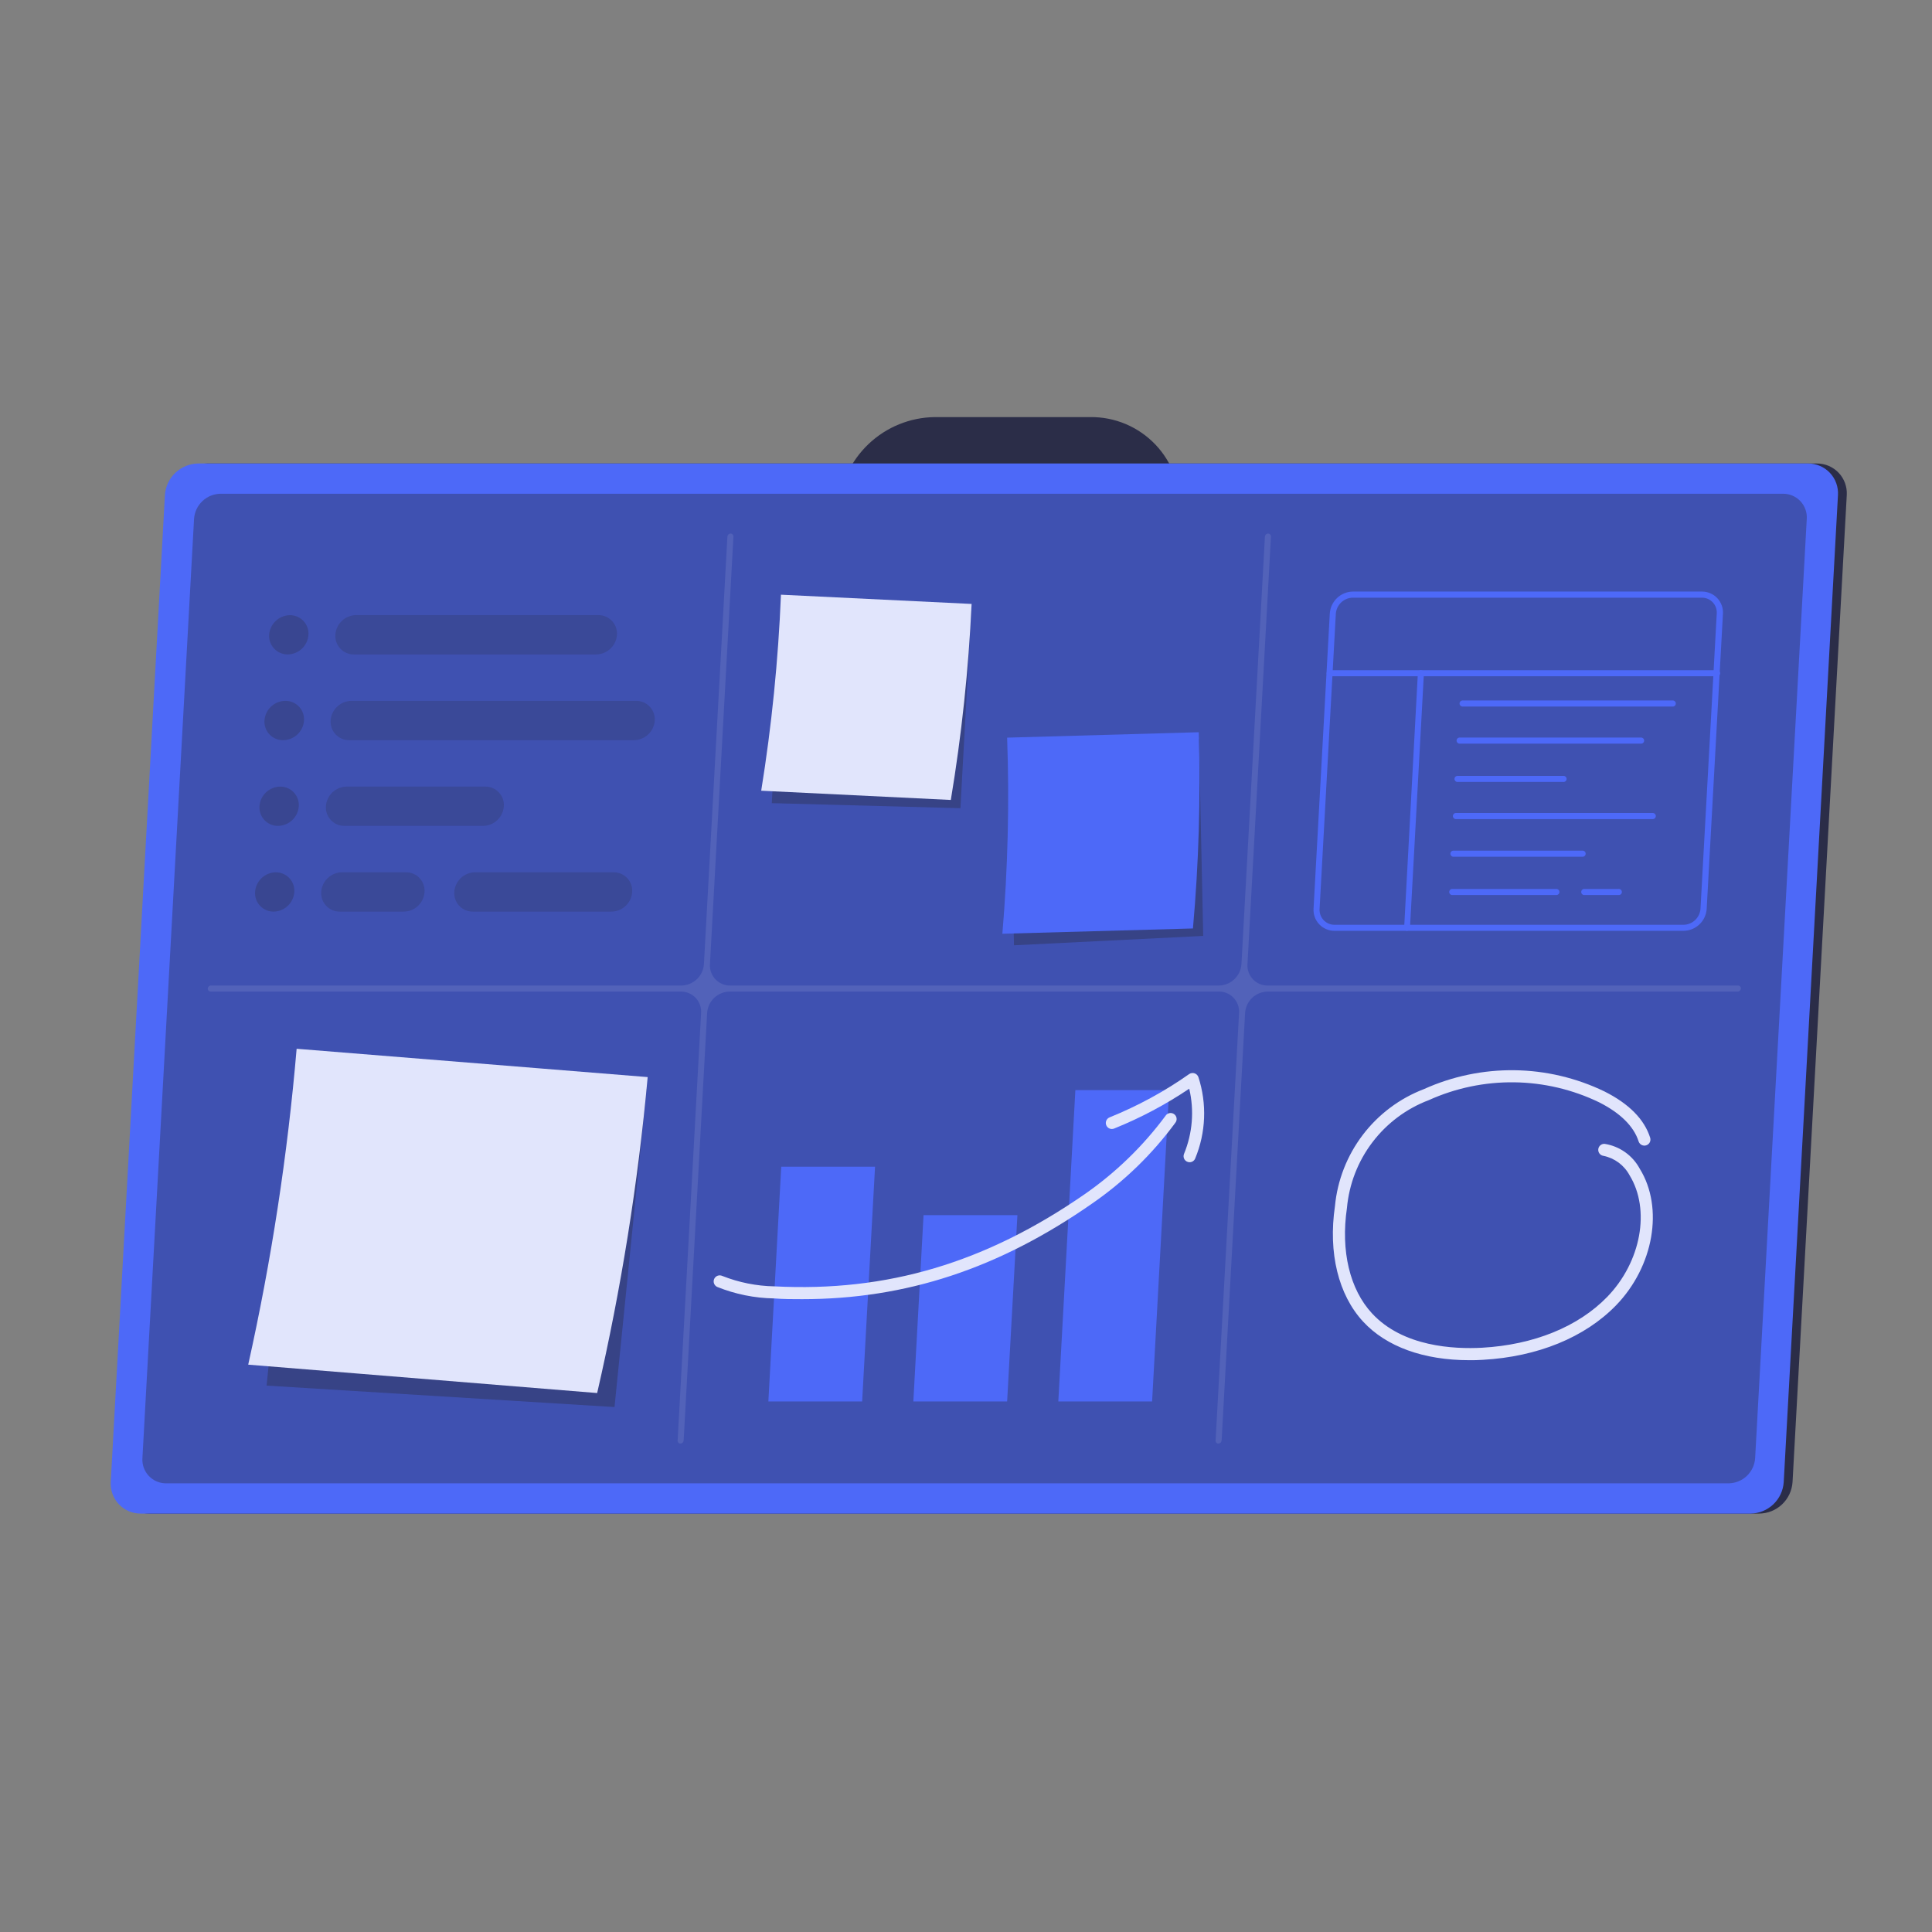 <svg width="114" height="114" viewBox="0 0 114 114" fill="none" xmlns="http://www.w3.org/2000/svg">
<rect x="0" y="0" width="114" height="114" fill="#808080" stroke="none"/>
<path d="M103.797 89.311H8.799C8.56 89.311 8.322 89.262 8.102 89.168C7.882 89.073 7.684 88.934 7.519 88.76C7.354 88.586 7.227 88.38 7.145 88.155C7.062 87.93 7.027 87.69 7.041 87.451L10.25 29.209C10.284 28.709 10.505 28.24 10.869 27.895C11.233 27.551 11.714 27.356 12.215 27.349H107.212C107.452 27.349 107.689 27.397 107.91 27.492C108.13 27.587 108.328 27.725 108.493 27.899C108.658 28.073 108.785 28.279 108.867 28.505C108.949 28.73 108.985 28.969 108.971 29.209L105.771 87.451C105.738 87.953 105.517 88.425 105.15 88.77C104.784 89.115 104.3 89.308 103.797 89.311Z" fill="#2B2D48"/>
<path d="M63.832 37.254H54.648C53.929 37.262 53.215 37.122 52.552 36.842C51.889 36.562 51.291 36.148 50.796 35.626C50.3 35.103 49.919 34.485 49.674 33.808C49.429 33.131 49.327 32.411 49.373 31.693L49.466 29.996C49.564 28.548 50.204 27.19 51.258 26.192C52.312 25.194 53.703 24.63 55.154 24.611H64.333C65.052 24.603 65.766 24.743 66.428 25.023C67.091 25.304 67.689 25.718 68.184 26.24C68.679 26.762 69.061 27.381 69.306 28.057C69.551 28.734 69.654 29.453 69.608 30.172L69.516 31.869C69.416 33.315 68.776 34.671 67.723 35.669C66.671 36.666 65.282 37.232 63.832 37.254Z" fill="#2B2D48"/>
<path d="M103.291 89.311H8.294C8.054 89.311 7.817 89.262 7.596 89.168C7.376 89.073 7.178 88.934 7.013 88.76C6.848 88.586 6.721 88.38 6.639 88.155C6.557 87.93 6.521 87.69 6.535 87.451L9.731 29.209C9.765 28.709 9.986 28.24 10.35 27.895C10.714 27.551 11.195 27.356 11.696 27.349H106.693C106.933 27.349 107.17 27.397 107.39 27.492C107.611 27.587 107.809 27.725 107.974 27.899C108.139 28.073 108.266 28.279 108.348 28.505C108.43 28.73 108.466 28.969 108.452 29.209L105.251 87.451C105.219 87.951 104.999 88.421 104.636 88.765C104.272 89.11 103.792 89.305 103.291 89.311Z" fill="#4D69F8"/>
<path opacity="0.4" d="M9.811 87.526C9.619 87.528 9.428 87.49 9.251 87.416C9.074 87.341 8.915 87.23 8.782 87.09C8.65 86.951 8.549 86.785 8.483 86.605C8.418 86.424 8.391 86.232 8.404 86.04L11.45 30.62C11.476 30.22 11.651 29.845 11.941 29.57C12.232 29.294 12.615 29.139 13.015 29.134H105.204C105.396 29.132 105.586 29.169 105.763 29.244C105.94 29.319 106.1 29.43 106.232 29.569C106.364 29.709 106.466 29.874 106.531 30.055C106.596 30.236 106.623 30.428 106.61 30.62L103.564 86.04C103.538 86.44 103.362 86.816 103.071 87.091C102.78 87.367 102.395 87.522 101.995 87.526H9.811Z" fill="#2B2D48"/>
<path opacity="0.1" d="M102.565 58.152H74.805C74.641 58.155 74.479 58.123 74.329 58.059C74.178 57.996 74.043 57.902 73.93 57.783C73.818 57.665 73.732 57.524 73.676 57.371C73.621 57.217 73.598 57.054 73.609 56.891L74.994 31.662C74.995 31.639 74.992 31.616 74.984 31.595C74.976 31.573 74.964 31.554 74.948 31.537C74.933 31.52 74.914 31.506 74.893 31.497C74.872 31.488 74.85 31.483 74.827 31.482C74.778 31.483 74.732 31.502 74.697 31.535C74.662 31.569 74.641 31.614 74.638 31.662L73.253 56.891C73.23 57.228 73.082 57.544 72.838 57.777C72.594 58.011 72.272 58.144 71.934 58.152H43.088C42.924 58.155 42.762 58.123 42.612 58.059C42.462 57.996 42.326 57.902 42.214 57.783C42.101 57.665 42.015 57.524 41.959 57.371C41.904 57.217 41.881 57.054 41.892 56.891L43.277 31.662C43.278 31.639 43.274 31.616 43.267 31.595C43.259 31.573 43.247 31.554 43.231 31.537C43.216 31.52 43.197 31.506 43.176 31.497C43.155 31.488 43.133 31.483 43.11 31.482C43.061 31.483 43.015 31.502 42.98 31.535C42.945 31.569 42.924 31.614 42.921 31.662L41.536 56.891C41.513 57.228 41.365 57.544 41.121 57.777C40.877 58.011 40.555 58.144 40.217 58.152H12.448C12.399 58.152 12.352 58.171 12.317 58.205C12.282 58.238 12.261 58.284 12.258 58.333C12.257 58.355 12.261 58.378 12.269 58.399C12.277 58.421 12.289 58.44 12.304 58.456C12.32 58.473 12.339 58.486 12.36 58.495C12.38 58.504 12.403 58.508 12.426 58.508H40.173C40.337 58.507 40.499 58.539 40.649 58.603C40.8 58.667 40.935 58.761 41.047 58.88C41.16 58.999 41.246 59.14 41.301 59.294C41.357 59.448 41.38 59.611 41.369 59.775L39.984 84.999C39.981 85.022 39.984 85.045 39.991 85.067C39.999 85.09 40.011 85.11 40.026 85.127C40.042 85.144 40.062 85.157 40.083 85.166C40.105 85.175 40.128 85.18 40.151 85.179C40.199 85.178 40.246 85.159 40.281 85.126C40.316 85.092 40.337 85.047 40.34 84.999L41.725 59.775C41.746 59.437 41.893 59.119 42.137 58.884C42.382 58.65 42.705 58.516 43.044 58.508H71.877C72.044 58.501 72.21 58.529 72.365 58.591C72.52 58.652 72.661 58.746 72.778 58.865C72.894 58.985 72.984 59.128 73.042 59.284C73.1 59.441 73.124 59.608 73.112 59.775L71.728 84.999C71.725 85.022 71.727 85.045 71.735 85.067C71.742 85.09 71.754 85.11 71.77 85.127C71.786 85.144 71.805 85.157 71.826 85.166C71.848 85.175 71.871 85.18 71.894 85.179C71.943 85.178 71.989 85.159 72.024 85.126C72.059 85.092 72.08 85.047 72.084 84.999L73.468 59.775C73.489 59.437 73.636 59.119 73.881 58.884C74.125 58.65 74.448 58.516 74.787 58.508H102.535C102.582 58.508 102.628 58.489 102.663 58.457C102.698 58.424 102.719 58.38 102.724 58.333C102.725 58.31 102.723 58.288 102.716 58.267C102.709 58.245 102.697 58.226 102.683 58.209C102.668 58.192 102.65 58.178 102.63 58.169C102.61 58.159 102.588 58.154 102.565 58.152Z" fill="white"/>
<path opacity="0.4" d="M57.308 36.053H46.164L45.54 47.391L56.671 47.689L57.308 36.053Z" fill="#2B2D48"/>
<path d="M56.104 47.202L44.916 46.657C45.533 42.828 45.922 38.966 46.081 35.091L57.331 35.636C57.151 39.512 56.741 43.374 56.104 47.202Z" fill="#E1E5FC"/>
<path opacity="0.4" d="M70.747 43.628L59.585 44.481L59.832 55.778L70.997 55.225L70.747 43.628Z" fill="#2B2D48"/>
<path d="M70.391 54.785L59.146 55.097C59.47 51.249 59.564 47.385 59.427 43.526L70.734 43.206C70.85 47.069 70.735 50.935 70.391 54.785Z" fill="#4D69F8"/>
<path opacity="0.4" d="M38.155 64.241L17.582 63.459L15.731 81.759L36.26 83.025L38.155 64.241Z" fill="#2B2D48"/>
<path d="M35.236 82.198L14.646 80.523C16.014 74.381 16.969 68.154 17.503 61.884L38.217 63.555C37.645 69.829 36.65 76.058 35.236 82.198Z" fill="#E1E5FC"/>
<g style="mix-blend-mode:multiply" opacity="0.3">
<path d="M16.979 38.616C16.83 38.617 16.681 38.587 16.543 38.528C16.405 38.469 16.281 38.383 16.178 38.274C16.075 38.165 15.996 38.036 15.944 37.896C15.893 37.755 15.871 37.605 15.88 37.456C15.903 37.144 16.042 36.853 16.269 36.639C16.496 36.425 16.795 36.304 17.107 36.299C17.256 36.298 17.405 36.328 17.542 36.387C17.68 36.446 17.804 36.533 17.907 36.642C18.009 36.75 18.088 36.879 18.139 37.02C18.19 37.161 18.211 37.31 18.201 37.46C18.18 37.771 18.042 38.062 17.816 38.276C17.589 38.49 17.291 38.611 16.979 38.616Z" fill="#2B2D48"/>
<path opacity="0.8" d="M35.157 38.617H20.884C20.734 38.617 20.586 38.587 20.448 38.529C20.31 38.47 20.186 38.383 20.084 38.274C19.981 38.166 19.902 38.037 19.851 37.896C19.8 37.755 19.779 37.605 19.789 37.456C19.809 37.144 19.946 36.851 20.172 36.636C20.399 36.421 20.698 36.299 21.011 36.295H35.307C35.457 36.295 35.605 36.324 35.743 36.383C35.881 36.442 36.005 36.529 36.108 36.637C36.211 36.746 36.291 36.875 36.342 37.016C36.393 37.157 36.415 37.306 36.406 37.456C36.383 37.772 36.242 38.067 36.01 38.282C35.779 38.498 35.474 38.617 35.157 38.617Z" fill="#2B2D48"/>
<path d="M16.703 43.676C16.553 43.677 16.405 43.648 16.267 43.589C16.128 43.531 16.004 43.444 15.901 43.335C15.797 43.226 15.718 43.097 15.667 42.956C15.616 42.815 15.595 42.665 15.604 42.515C15.626 42.201 15.765 41.906 15.995 41.69C16.226 41.475 16.529 41.355 16.844 41.355C16.994 41.354 17.142 41.383 17.279 41.442C17.417 41.501 17.541 41.588 17.644 41.697C17.746 41.806 17.826 41.934 17.876 42.075C17.927 42.216 17.948 42.366 17.939 42.515C17.918 42.829 17.778 43.123 17.549 43.338C17.32 43.553 17.018 43.674 16.703 43.676Z" fill="#2B2D48"/>
<path opacity="0.8" d="M37.408 43.676H20.607C20.457 43.676 20.309 43.647 20.171 43.588C20.033 43.529 19.909 43.442 19.806 43.334C19.703 43.225 19.623 43.096 19.572 42.955C19.521 42.814 19.499 42.665 19.508 42.515C19.53 42.203 19.668 41.911 19.895 41.696C20.122 41.481 20.422 41.359 20.734 41.355H37.536C37.686 41.354 37.834 41.383 37.972 41.442C38.11 41.501 38.234 41.588 38.337 41.697C38.44 41.805 38.52 41.934 38.571 42.075C38.622 42.216 38.644 42.365 38.635 42.515C38.613 42.827 38.475 43.119 38.248 43.334C38.02 43.549 37.721 43.671 37.408 43.676Z" fill="#2B2D48"/>
<path d="M16.405 48.732C16.256 48.733 16.107 48.704 15.97 48.646C15.832 48.587 15.708 48.501 15.605 48.392C15.503 48.284 15.423 48.155 15.373 48.015C15.322 47.874 15.301 47.725 15.31 47.576C15.33 47.264 15.467 46.971 15.694 46.756C15.921 46.541 16.22 46.419 16.532 46.415C16.683 46.414 16.831 46.443 16.969 46.502C17.107 46.56 17.232 46.647 17.335 46.756C17.438 46.865 17.518 46.994 17.569 47.135C17.62 47.276 17.641 47.426 17.631 47.576C17.609 47.887 17.471 48.179 17.244 48.393C17.017 48.607 16.717 48.728 16.405 48.732Z" fill="#2B2D48"/>
<path opacity="0.8" d="M28.506 48.732H20.325C20.176 48.733 20.028 48.704 19.89 48.646C19.753 48.587 19.629 48.501 19.526 48.392C19.423 48.284 19.344 48.155 19.293 48.015C19.242 47.874 19.221 47.725 19.231 47.576C19.251 47.264 19.388 46.971 19.614 46.756C19.841 46.541 20.14 46.419 20.453 46.415H28.634C28.784 46.413 28.932 46.443 29.07 46.502C29.208 46.56 29.332 46.647 29.435 46.756C29.538 46.865 29.617 46.994 29.668 47.135C29.718 47.276 29.739 47.426 29.728 47.576C29.707 47.887 29.57 48.178 29.343 48.393C29.117 48.607 28.818 48.728 28.506 48.732Z" fill="#2B2D48"/>
<path opacity="0.8" d="M36.081 53.792H27.9C27.75 53.793 27.602 53.763 27.465 53.704C27.327 53.645 27.203 53.559 27.1 53.45C26.998 53.341 26.919 53.212 26.868 53.071C26.817 52.93 26.796 52.781 26.805 52.631C26.826 52.32 26.964 52.028 27.19 51.812C27.416 51.598 27.715 51.475 28.028 51.471H36.209C36.358 51.47 36.506 51.5 36.644 51.559C36.782 51.617 36.906 51.704 37.008 51.813C37.111 51.922 37.19 52.051 37.241 52.191C37.292 52.332 37.313 52.482 37.303 52.631C37.282 52.943 37.145 53.235 36.919 53.45C36.692 53.665 36.393 53.787 36.081 53.792Z" fill="#2B2D48"/>
<path d="M16.145 53.792C15.995 53.793 15.847 53.763 15.709 53.704C15.572 53.645 15.448 53.559 15.345 53.45C15.242 53.341 15.163 53.212 15.112 53.071C15.062 52.93 15.04 52.781 15.05 52.631C15.071 52.32 15.208 52.028 15.435 51.812C15.661 51.598 15.96 51.475 16.272 51.471C16.422 51.47 16.57 51.5 16.708 51.559C16.845 51.617 16.969 51.704 17.072 51.813C17.175 51.922 17.254 52.051 17.305 52.191C17.355 52.332 17.377 52.482 17.367 52.631C17.346 52.943 17.209 53.235 16.982 53.45C16.756 53.665 16.457 53.787 16.145 53.792Z" fill="#2B2D48"/>
<path opacity="0.8" d="M23.824 53.792H20.048C19.898 53.793 19.75 53.763 19.613 53.704C19.475 53.645 19.351 53.559 19.248 53.45C19.146 53.341 19.066 53.212 19.016 53.071C18.965 52.93 18.944 52.781 18.953 52.631C18.974 52.32 19.112 52.028 19.338 51.813C19.564 51.598 19.863 51.476 20.175 51.471H23.952C24.102 51.469 24.25 51.499 24.389 51.557C24.527 51.616 24.651 51.702 24.754 51.811C24.858 51.92 24.937 52.049 24.988 52.19C25.039 52.331 25.06 52.482 25.051 52.631C25.03 52.944 24.892 53.236 24.665 53.452C24.437 53.667 24.137 53.788 23.824 53.792Z" fill="#2B2D48"/>
</g>
<path d="M51.633 68.843H46.098L45.338 82.695H50.872L51.633 68.843Z" fill="#4D69F8"/>
<path d="M60.034 71.7H54.495L53.893 82.695H59.427L60.034 71.7Z" fill="#4D69F8"/>
<path d="M68.988 64.324H63.453L62.447 82.695H67.981L68.988 64.324Z" fill="#4D69F8"/>
<path d="M47.334 76.659C46.784 76.659 46.23 76.659 45.672 76.615C44.523 76.596 43.388 76.366 42.322 75.938C42.236 75.899 42.168 75.827 42.134 75.738C42.1 75.649 42.103 75.55 42.142 75.463C42.161 75.421 42.189 75.382 42.224 75.35C42.258 75.318 42.298 75.293 42.343 75.276C42.387 75.26 42.434 75.253 42.481 75.254C42.528 75.256 42.574 75.268 42.617 75.287C43.597 75.675 44.64 75.884 45.694 75.903C52.336 76.246 58.152 74.514 64.008 70.461C65.835 69.191 67.443 67.632 68.769 65.845C68.794 65.803 68.827 65.768 68.867 65.74C68.906 65.711 68.951 65.692 68.999 65.682C69.046 65.671 69.095 65.671 69.143 65.681C69.19 65.69 69.235 65.71 69.275 65.737C69.315 65.765 69.349 65.8 69.375 65.841C69.4 65.882 69.418 65.928 69.425 65.976C69.432 66.024 69.43 66.073 69.417 66.12C69.405 66.167 69.383 66.211 69.353 66.249C67.989 68.106 66.323 69.721 64.425 71.028C58.93 74.857 53.457 76.659 47.334 76.659Z" fill="#E1E5FC"/>
<path d="M70.194 68.579C70.135 68.579 70.077 68.565 70.026 68.537C69.974 68.51 69.93 68.47 69.897 68.421C69.865 68.373 69.844 68.317 69.839 68.258C69.833 68.2 69.842 68.141 69.864 68.087C70.367 66.869 70.475 65.523 70.172 64.24C68.784 65.175 67.302 65.962 65.749 66.588C65.706 66.607 65.659 66.617 65.611 66.618C65.564 66.619 65.516 66.61 65.472 66.592C65.428 66.574 65.388 66.548 65.354 66.514C65.32 66.481 65.294 66.44 65.276 66.396C65.258 66.352 65.249 66.305 65.249 66.257C65.25 66.21 65.26 66.163 65.28 66.119C65.299 66.075 65.326 66.036 65.361 66.003C65.396 65.971 65.437 65.945 65.481 65.928C67.137 65.259 68.711 64.403 70.172 63.374C70.218 63.344 70.27 63.324 70.324 63.317C70.379 63.309 70.434 63.315 70.486 63.332C70.538 63.349 70.586 63.379 70.625 63.417C70.665 63.456 70.694 63.503 70.713 63.555C71.224 65.128 71.157 66.832 70.523 68.359C70.496 68.425 70.451 68.48 70.392 68.519C70.333 68.559 70.264 68.579 70.194 68.579Z" fill="#E1E5FC"/>
<path d="M99.343 54.925H78.752C78.582 54.927 78.413 54.893 78.256 54.826C78.1 54.76 77.958 54.661 77.842 54.538C77.725 54.414 77.635 54.267 77.577 54.107C77.52 53.947 77.496 53.776 77.508 53.606L78.466 36.198C78.489 35.851 78.642 35.525 78.895 35.286C79.147 35.046 79.481 34.91 79.829 34.906H100.424C100.594 34.905 100.762 34.939 100.918 35.006C101.074 35.073 101.215 35.171 101.331 35.295C101.448 35.419 101.537 35.565 101.594 35.725C101.652 35.885 101.675 36.055 101.664 36.225L100.705 53.633C100.682 53.98 100.529 54.306 100.277 54.545C100.024 54.785 99.691 54.92 99.343 54.925ZM79.829 35.266C79.571 35.269 79.324 35.37 79.137 35.547C78.95 35.725 78.838 35.967 78.822 36.225L77.864 53.633C77.856 53.753 77.873 53.873 77.914 53.987C77.954 54.1 78.018 54.204 78.1 54.292C78.183 54.38 78.282 54.449 78.393 54.497C78.503 54.545 78.623 54.569 78.743 54.569H99.334C99.592 54.566 99.839 54.466 100.026 54.288C100.212 54.11 100.325 53.868 100.34 53.611L101.299 36.203C101.307 36.082 101.29 35.96 101.25 35.846C101.209 35.732 101.145 35.627 101.061 35.539C100.978 35.452 100.878 35.382 100.767 35.335C100.655 35.288 100.536 35.265 100.415 35.266H79.829Z" fill="#4D69F8"/>
<path d="M101.291 39.904H78.431C78.389 39.898 78.35 39.876 78.323 39.843C78.295 39.811 78.279 39.769 78.279 39.726C78.279 39.683 78.295 39.642 78.323 39.609C78.35 39.576 78.389 39.555 78.431 39.548H101.291C101.316 39.544 101.343 39.546 101.368 39.553C101.393 39.56 101.416 39.572 101.436 39.589C101.456 39.606 101.471 39.627 101.482 39.651C101.493 39.674 101.499 39.7 101.499 39.726C101.499 39.752 101.493 39.778 101.482 39.802C101.471 39.825 101.456 39.846 101.436 39.863C101.416 39.88 101.393 39.892 101.368 39.9C101.343 39.907 101.316 39.908 101.291 39.904Z" fill="#4D69F8"/>
<path d="M83.021 54.925C82.974 54.922 82.93 54.9 82.899 54.865C82.868 54.829 82.851 54.783 82.854 54.736L83.663 39.715C83.664 39.691 83.669 39.668 83.68 39.647C83.69 39.626 83.704 39.607 83.722 39.591C83.739 39.576 83.76 39.564 83.782 39.556C83.805 39.549 83.828 39.546 83.852 39.548C83.899 39.551 83.942 39.573 83.974 39.608C84.005 39.644 84.021 39.69 84.019 39.737L83.197 54.762C83.192 54.806 83.172 54.847 83.14 54.877C83.107 54.907 83.065 54.924 83.021 54.925Z" fill="#4D69F8"/>
<path d="M98.675 41.689H86.274C86.231 41.683 86.193 41.661 86.165 41.628C86.137 41.596 86.122 41.554 86.122 41.511C86.122 41.468 86.137 41.427 86.165 41.394C86.193 41.361 86.231 41.34 86.274 41.333H98.675C98.701 41.329 98.727 41.331 98.752 41.338C98.777 41.345 98.8 41.357 98.82 41.374C98.84 41.391 98.856 41.412 98.867 41.436C98.877 41.459 98.883 41.485 98.883 41.511C98.883 41.537 98.877 41.563 98.867 41.587C98.856 41.61 98.84 41.631 98.82 41.648C98.8 41.665 98.777 41.678 98.752 41.685C98.727 41.692 98.701 41.693 98.675 41.689Z" fill="#4D69F8"/>
<path d="M96.807 43.878H86.155C86.129 43.882 86.103 43.881 86.078 43.874C86.053 43.867 86.03 43.854 86.01 43.837C85.99 43.82 85.974 43.799 85.963 43.776C85.952 43.752 85.947 43.726 85.947 43.7C85.947 43.674 85.952 43.648 85.963 43.625C85.974 43.601 85.99 43.58 86.01 43.563C86.03 43.546 86.053 43.534 86.078 43.527C86.103 43.52 86.129 43.518 86.155 43.522H96.807C96.832 43.518 96.859 43.52 96.884 43.527C96.909 43.534 96.932 43.546 96.952 43.563C96.972 43.58 96.987 43.601 96.998 43.625C97.009 43.648 97.015 43.674 97.015 43.7C97.015 43.726 97.009 43.752 96.998 43.776C96.987 43.799 96.972 43.82 96.952 43.837C96.932 43.854 96.909 43.867 96.884 43.874C96.859 43.881 96.832 43.882 96.807 43.878Z" fill="#4D69F8"/>
<path d="M92.23 46.139H86.032C86.006 46.143 85.98 46.141 85.955 46.134C85.93 46.127 85.907 46.114 85.887 46.097C85.867 46.081 85.851 46.06 85.84 46.036C85.829 46.012 85.824 45.987 85.824 45.961C85.824 45.934 85.829 45.909 85.84 45.885C85.851 45.861 85.867 45.84 85.887 45.824C85.907 45.807 85.93 45.794 85.955 45.787C85.98 45.78 86.006 45.778 86.032 45.782H92.23C92.256 45.778 92.282 45.78 92.308 45.787C92.332 45.794 92.356 45.807 92.376 45.824C92.395 45.84 92.411 45.861 92.422 45.885C92.433 45.909 92.439 45.934 92.439 45.961C92.439 45.987 92.433 46.012 92.422 46.036C92.411 46.06 92.395 46.081 92.376 46.097C92.356 46.114 92.332 46.127 92.308 46.134C92.282 46.141 92.256 46.143 92.23 46.139Z" fill="#4D69F8"/>
<path d="M93.356 50.551H85.79C85.765 50.555 85.738 50.554 85.713 50.547C85.688 50.539 85.665 50.527 85.645 50.51C85.625 50.493 85.609 50.472 85.599 50.449C85.588 50.425 85.582 50.399 85.582 50.373C85.582 50.347 85.588 50.321 85.599 50.298C85.609 50.274 85.625 50.253 85.645 50.236C85.665 50.219 85.688 50.207 85.713 50.2C85.738 50.193 85.765 50.191 85.79 50.195H93.356C93.382 50.191 93.408 50.193 93.433 50.2C93.458 50.207 93.481 50.219 93.501 50.236C93.521 50.253 93.537 50.274 93.548 50.298C93.558 50.321 93.564 50.347 93.564 50.373C93.564 50.399 93.558 50.425 93.548 50.449C93.537 50.472 93.521 50.493 93.501 50.51C93.481 50.527 93.458 50.539 93.433 50.547C93.408 50.554 93.382 50.555 93.356 50.551Z" fill="#4D69F8"/>
<path d="M91.866 52.811H85.663C85.621 52.804 85.582 52.783 85.555 52.75C85.527 52.718 85.511 52.676 85.511 52.633C85.511 52.59 85.527 52.549 85.555 52.516C85.582 52.483 85.621 52.462 85.663 52.455H91.866C91.909 52.462 91.947 52.483 91.975 52.516C92.003 52.549 92.018 52.59 92.018 52.633C92.018 52.676 92.003 52.718 91.975 52.75C91.947 52.783 91.909 52.804 91.866 52.811Z" fill="#4D69F8"/>
<path d="M95.492 52.811H93.51C93.484 52.815 93.457 52.813 93.433 52.806C93.407 52.799 93.384 52.787 93.364 52.77C93.345 52.753 93.329 52.732 93.318 52.708C93.307 52.685 93.301 52.659 93.301 52.633C93.301 52.607 93.307 52.581 93.318 52.557C93.329 52.534 93.345 52.513 93.364 52.496C93.384 52.479 93.407 52.467 93.433 52.459C93.457 52.452 93.484 52.451 93.51 52.455H95.492C95.518 52.451 95.544 52.452 95.569 52.459C95.594 52.467 95.618 52.479 95.637 52.496C95.657 52.513 95.673 52.534 95.684 52.557C95.695 52.581 95.701 52.607 95.701 52.633C95.701 52.659 95.695 52.685 95.684 52.708C95.673 52.732 95.657 52.753 95.637 52.77C95.618 52.787 95.594 52.799 95.569 52.806C95.544 52.813 95.518 52.815 95.492 52.811Z" fill="#4D69F8"/>
<path d="M97.523 48.332H85.909C85.861 48.332 85.815 48.313 85.781 48.279C85.748 48.245 85.728 48.199 85.728 48.151C85.728 48.104 85.748 48.058 85.781 48.024C85.815 47.99 85.861 47.971 85.909 47.971H97.523C97.571 47.971 97.617 47.99 97.65 48.024C97.684 48.058 97.703 48.104 97.703 48.151C97.703 48.199 97.684 48.245 97.65 48.279C97.617 48.313 97.571 48.332 97.523 48.332Z" fill="#4D69F8"/>
<path d="M86.696 80.26C84.006 80.26 81.803 79.464 80.436 77.987C78.972 76.409 78.366 73.925 78.77 71.173C78.914 69.646 79.483 68.19 80.411 66.968C81.339 65.747 82.59 64.81 84.023 64.263C85.701 63.505 87.524 63.126 89.365 63.15C91.205 63.174 93.018 63.602 94.675 64.403C96.121 65.129 97.027 66.047 97.37 67.133C97.398 67.224 97.39 67.322 97.346 67.406C97.324 67.447 97.295 67.484 97.259 67.514C97.223 67.545 97.181 67.567 97.136 67.582C97.046 67.61 96.948 67.602 96.864 67.558C96.78 67.514 96.717 67.439 96.688 67.349C96.407 66.469 95.62 65.678 94.354 65.041C92.791 64.287 91.082 63.885 89.348 63.863C87.613 63.841 85.895 64.199 84.313 64.913C82.991 65.413 81.836 66.275 80.981 67.401C80.125 68.527 79.605 69.871 79.478 71.279C79.104 73.815 79.645 76.083 80.959 77.499C82.784 79.473 85.795 79.613 87.448 79.525C90.499 79.354 93.119 78.29 94.833 76.527C96.838 74.461 97.4 71.375 96.152 69.344C95.995 69.052 95.775 68.798 95.508 68.6C95.242 68.403 94.934 68.266 94.609 68.201C94.519 68.188 94.437 68.14 94.381 68.068C94.325 67.996 94.299 67.905 94.308 67.814C94.317 67.723 94.36 67.639 94.429 67.58C94.499 67.52 94.588 67.489 94.679 67.494C95.116 67.561 95.531 67.73 95.892 67.985C96.253 68.241 96.549 68.577 96.758 68.966C98.183 71.27 97.581 74.73 95.356 77.024C93.514 78.919 90.727 80.057 87.496 80.238C87.219 80.26 86.955 80.26 86.696 80.26Z" fill="#E1E5FC"/>
</svg>
